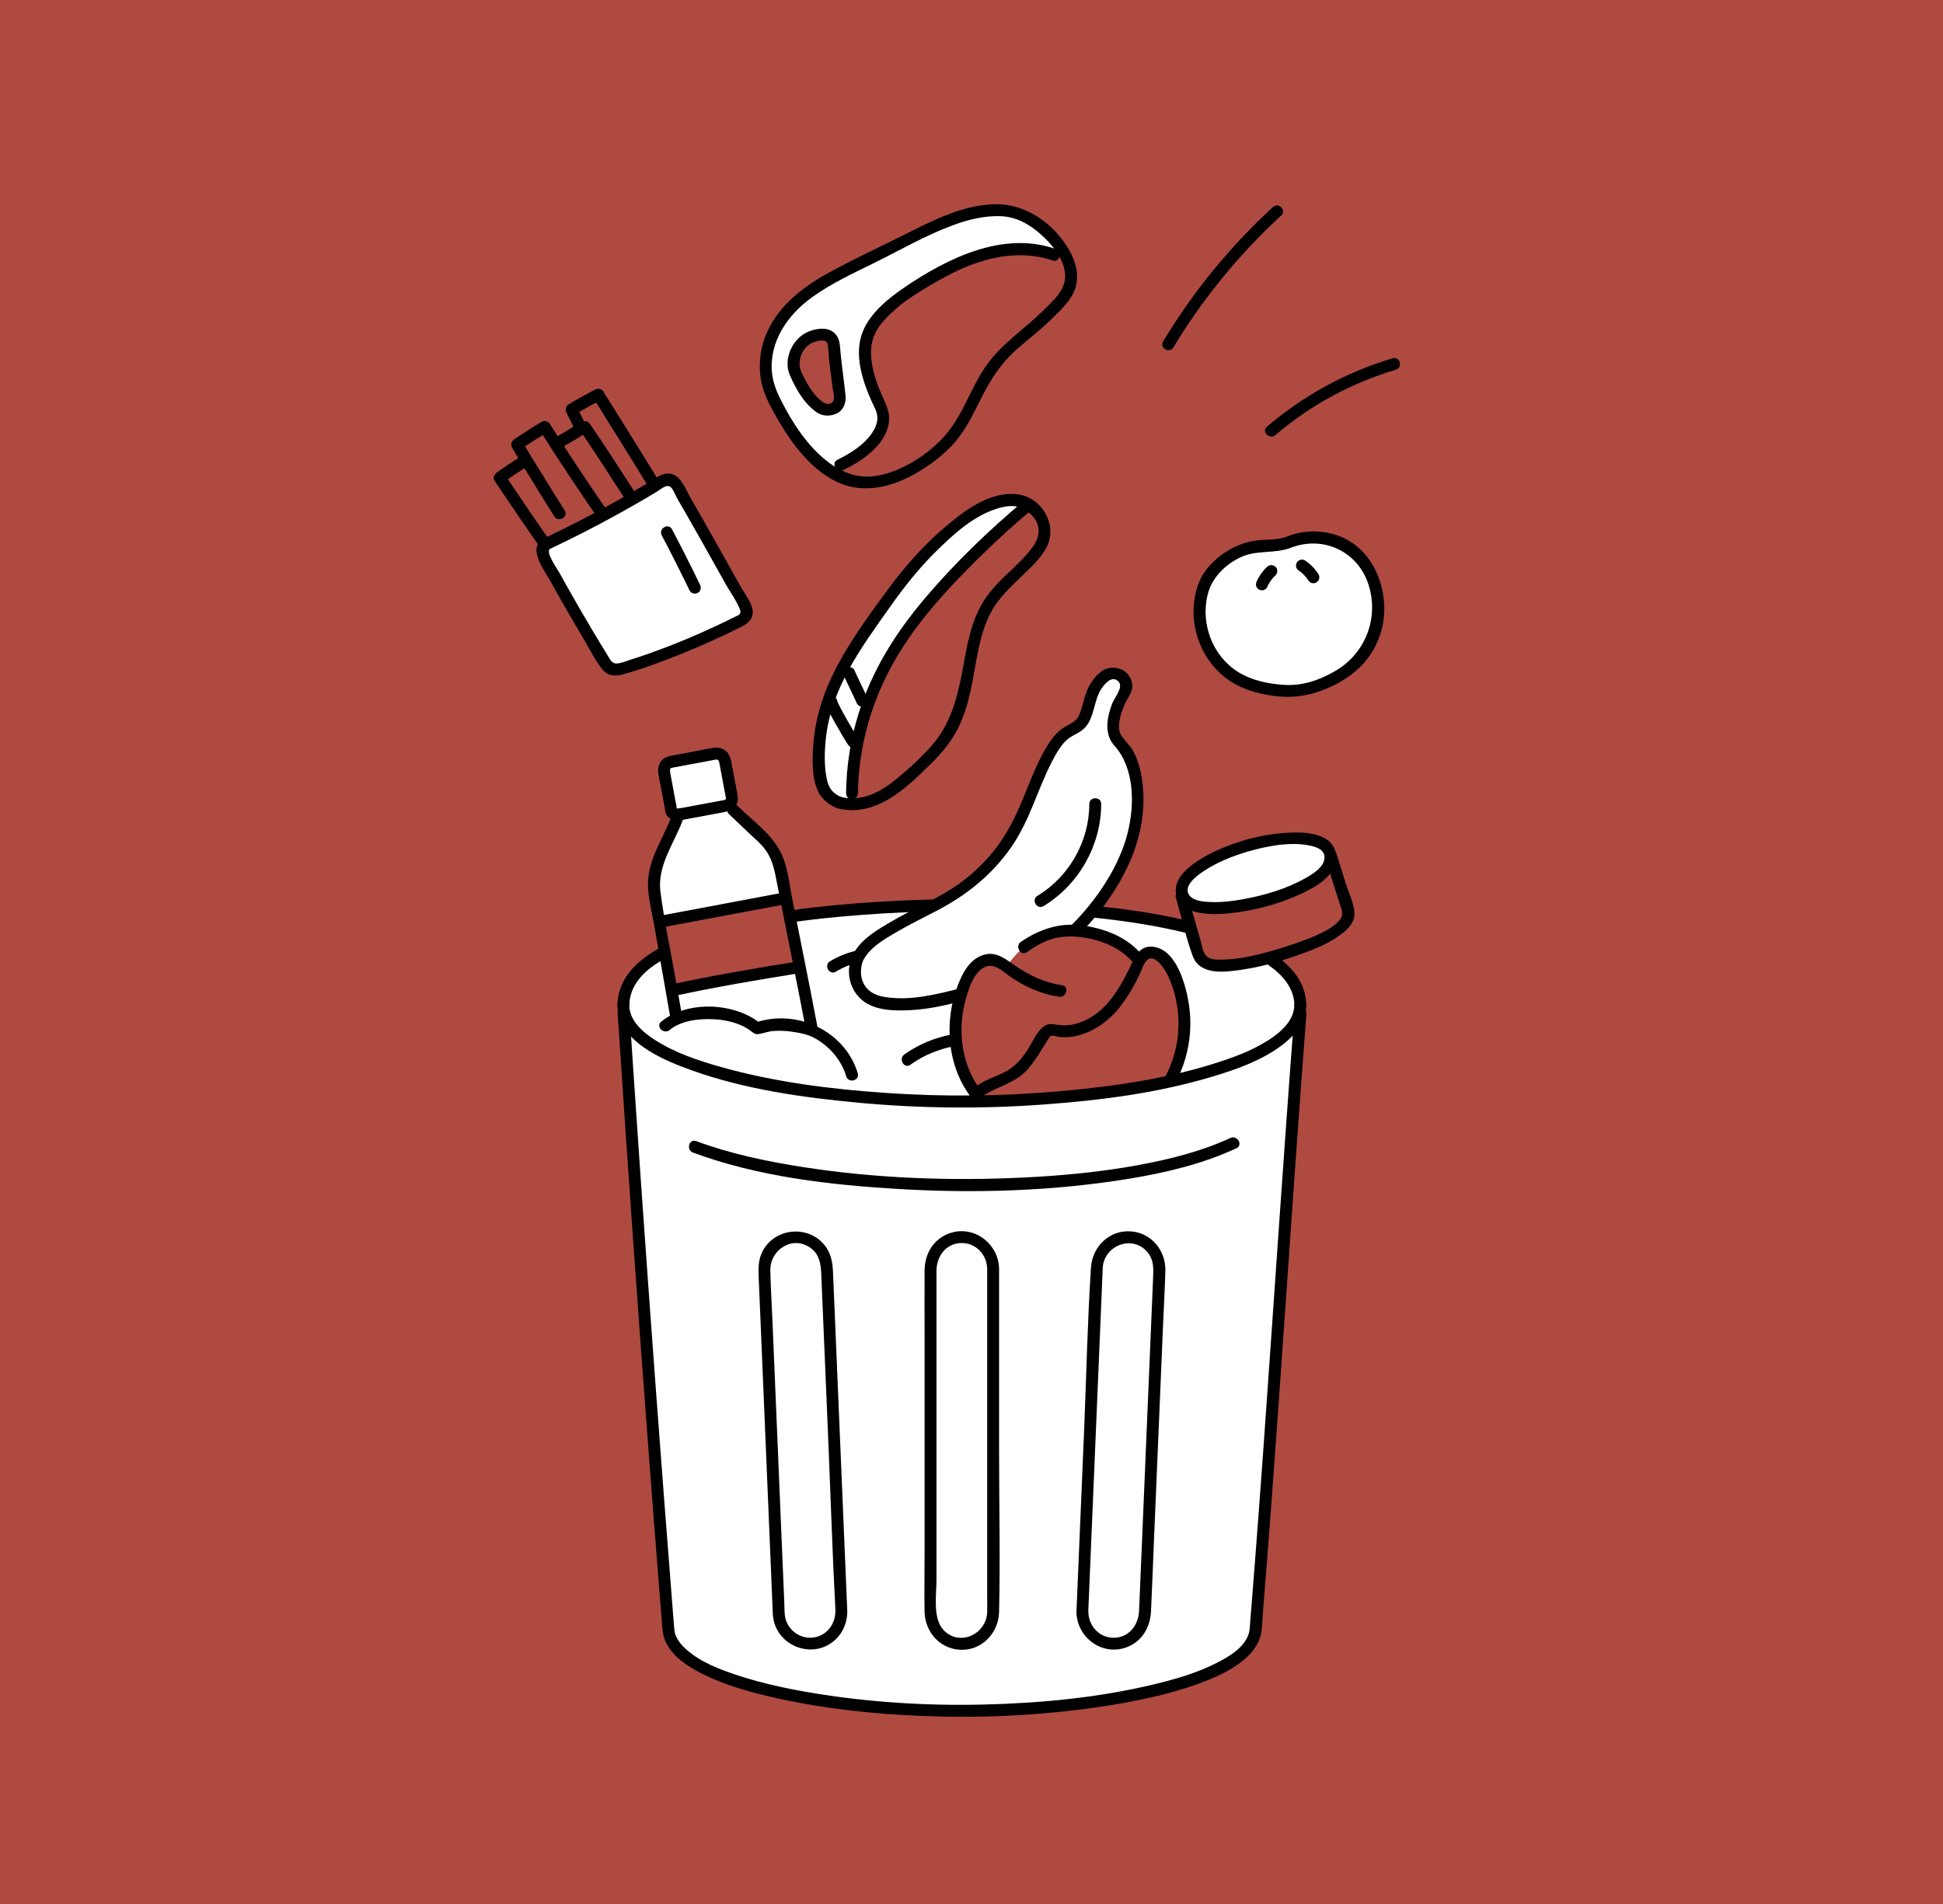 <?xml version="1.0" encoding="UTF-8"?><svg id="_レイヤー_2" xmlns="http://www.w3.org/2000/svg" viewBox="0 0 326.51 320"><defs><style>.cls-1{fill:#af4a41;}.cls-1,.cls-2,.cls-3{stroke-width:0px;}.cls-3{fill:#fff;}</style></defs><g id="_文字"><rect class="cls-1" width="326.51" height="320"/><g id="group"><path class="cls-1" d="m175.47,88.23c-.24-1.03-.87-1.99-1.89-2.81,0,0-.37-.3-.74-.6-7.66,6.39-16.76,15.49-21.7,22.98-5.27,7.99-8.31,17.49-7.94,27.34.06,0,.12,0,.19,0,3.57,0,6.61-2.3,9.28-4.69,2.64-2.36,5.32-4.78,7.05-7.86,3.92-6.98,2.43-16.38,7.48-22.59,1.9-2.34,5.41-5.2,7.2-7.63,1.01-1.37,1.37-2.82,1.06-4.15Z"/><path class="cls-3" d="m104.79,168.18c1.24-11.96,32-16.05,56.84-16.05s56.88,4.27,56.88,16.8c0,10.83-32.31,16.22-56.88,16.2-24.57.02-56.88-5.37-56.88-16.2,0-.25.01-.5.04-.75Z"/><path class="cls-2" d="m219.51,168.93c-.08-6.46-6.96-9.9-12.18-11.84-8.89-3.31-18.63-4.5-28.04-5.27-10.45-.85-20.98-.92-31.45-.28-9.75.6-19.71,1.68-29.07,4.58-5.93,1.84-14.92,5.32-15.01,12.8-.02,1.29,1.98,1.29,2,0,.07-5.95,7.58-8.89,12.24-10.45,8.7-2.93,18.02-4.06,27.13-4.74,9.81-.74,19.69-.8,29.52-.23,9.33.54,18.8,1.55,27.82,4.11,3.75,1.07,7.57,2.41,10.79,4.65,2.25,1.57,4.21,3.79,4.25,6.66.02,1.29,2.02,1.29,2,0h0Z"/><path class="cls-2" d="m152.98,178.94c6.02-4.29,14.32-4.63,20.64-.78,1.1.67,2.11-1.06,1.01-1.73-6.89-4.19-16.08-3.9-22.66.78-1.04.74-.04,2.48,1.01,1.73h0Z"/><path class="cls-2" d="m140.49,163.28c5.34-3.24,11.98-2.09,16.52,2,.95.86,2.37-.55,1.41-1.41-5.19-4.69-12.82-6.04-18.95-2.31-1.1.67-.09,2.4,1.01,1.73h0Z"/><path class="cls-3" d="m144.05,161.17c.39-.89.93-1.78,2.36-2.91,1.99-1.56,4.78-3.15,6.82-4.2,3.9-2.01,7.56-3.7,10.68-6.45,2.16-1.9,4.07-4.09,5.64-6.49,3.2-4.89,4.43-10.86,7.57-15.78.7-1.09,1.77-2.24,3.04-2.78,1.1-.46,1.98-1.36,2.26-2.52.33-1.36.75-2.64,1.17-3.67.36-.9,1.1-1.96,1.99-2.73.99-.85,2.51-.65,3.28.4,0,.01.02.02.03.04.49.67.53,1.59.06,2.28-1.12,1.61-1.73,3.66-1.89,5.66-.08.93.22,1.88.9,2.53,3.14,3.03,3.57,8.37,2.85,13.85-.66,5.1-4.5,11.07-5.88,12.91-7.81,10.43-17.94,15.23-30.27,17.23-2.26.37-4.99.23-6.99-.2-2.01-.44-3.53-2.11-3.85-3.76-.24-1.23-.18-2.48.23-3.41Z"/><path class="cls-2" d="m144.92,161.68c1.09-2.39,3.58-3.77,5.75-5.05s4.66-2.48,7-3.71c4.91-2.6,9.08-5.97,12.27-10.56s4.44-9.86,6.98-14.65c.64-1.21,1.33-2.45,2.36-3.37.93-.83,2.16-1.12,3.03-2.04,1.67-1.79,1.45-4.65,2.84-6.65.59-.85,1.77-2.19,2.81-1.11.89.93-.68,2.7-1.05,3.66-.88,2.3-1.44,5.1.34,7.09,3.39,3.77,3.43,9.79,2.29,14.5-.99,4.07-3.18,8.05-5.71,11.37-2.99,3.92-6.65,7.33-10.84,9.93-4.45,2.76-9.39,4.57-14.49,5.72-2.94.66-5.88,1.18-8.91.86-1.51-.16-2.99-.46-4.01-1.69s-1.13-3.03-.57-4.51c.46-1.21-1.48-1.73-1.93-.53-.96,2.53-.25,5.5,1.87,7.2s5.28,1.75,7.84,1.63c5.24-.25,10.73-1.93,15.52-3.99,9.12-3.91,16.78-11.04,21.11-19.99,2.41-4.98,3.43-10.73,2.23-16.2-.27-1.25-.72-2.49-1.36-3.6s-2.16-2.2-2.24-3.52c-.09-1.47.47-3.16,1.12-4.46.6-1.19,1.41-2.08,1-3.51-.62-2.17-3.32-2.97-5.09-1.66-.93.69-1.72,1.74-2.22,2.78-.71,1.46-.88,3.09-1.51,4.56-.56,1.3-1.96,1.58-2.99,2.37s-1.86,1.91-2.55,3.07c-1.57,2.66-2.66,5.56-3.82,8.41-1.35,3.3-2.91,6.45-5.19,9.22s-4.87,4.96-7.89,6.74-5.98,3.06-8.89,4.75c-2.56,1.49-5.55,3.17-6.83,5.98-.53,1.16,1.19,2.18,1.73,1.01Z"/><path class="cls-2" d="m183.05,135.12c0,6.23-3.37,12.21-8.71,15.43-1.1.66-.1,2.39,1.01,1.73,5.93-3.58,9.69-10.23,9.7-17.16,0-1.29-2-1.29-2,0h0Z"/><path class="cls-3" d="m209.36,142.18c-5.41,1.58-11.63,4.93-10.69,8.13,1.07,3.63,9.75,2.23,14.29.9,4.89-1.44,11.59-4.16,10.49-7.93-1-3.42-9.3-2.51-14.09-1.1Z"/><path class="cls-1" d="m223.67,143.87c.67,2.28,1.92,6.1,2.85,9.08.29.94-.14,1.85-.86,2.52-2.42,2.22-5.55,3.33-8.62,4.34-4.07,1.34-8.64,2.65-12.95,2.43-1.28-.06-2.41-.82-2.76-2.05-.89-3.1-2.05-7.19-2.75-9.6l.1-.27c1.07,3.63,9.75,2.23,14.29.9,4.89-1.44,11.59-4.16,10.49-7.93l.22.58Z"/><path class="cls-2" d="m222.7,144.14c.48,1.63,1,3.24,1.51,4.86.29.91.58,1.82.87,2.73.31.96.81,1.86.12,2.77-1.11,1.47-3.34,2.43-4.99,3.11-1.75.72-3.56,1.3-5.36,1.85-1.98.61-4,1.15-6.05,1.49-1.11.18-2.24.29-3.37.31-.92.02-2.04.1-2.74-.64-.59-.63-.72-1.79-.95-2.58-.27-.93-.53-1.86-.79-2.78-.47-1.65-.94-3.29-1.42-4.94-.36-1.23-2.29-.71-1.93.53.94,3.23,1.66,6.6,2.81,9.76,1.22,3.37,5.41,2.77,8.23,2.36,3.86-.55,7.7-1.76,11.34-3.14,1.59-.61,3.16-1.3,4.58-2.25,1.22-.82,2.61-1.83,2.97-3.34.39-1.66-.76-3.84-1.26-5.39-.56-1.75-1.12-3.49-1.64-5.25-.36-1.23-2.29-.71-1.93.53h0Z"/><path class="cls-2" d="m209.1,141.22c-2.72.81-5.45,1.89-7.82,3.46-1.61,1.07-3.57,2.64-3.69,4.74-.27,4.35,5.71,4.38,8.62,4.1,4.6-.43,9.32-1.7,13.44-3.81,1.79-.91,3.82-2.18,4.61-4.12.65-1.59.23-3.38-1.17-4.41-1.75-1.28-4.28-1.33-6.35-1.25-2.58.11-5.16.56-7.64,1.27-1.23.35-.71,2.29.53,1.93,3.29-.95,7.2-1.74,10.61-1,1.1.24,2.41.72,2.33,2.07-.09,1.57-1.99,2.69-3.18,3.37-3.22,1.83-6.98,2.92-10.61,3.57-1.79.32-3.62.53-5.44.45-1.12-.05-2.92-.17-3.57-1.27-.91-1.55,1.48-3.24,2.53-3.94,2.24-1.48,4.77-2.49,7.34-3.26,1.23-.37.71-2.3-.53-1.93Z"/><path class="cls-3" d="m114.47,136.81c-1.92.36-1.72-.82-1.75-.99-.44-2.28-.97-5.22-1.09-5.84-.09-.46-.18-1.7,1.19-1.96.74-.14,6.48-1.21,7.22-1.35,1.37-.26,1.73.94,1.8,1.3.39,2.07.93,4.92,1.11,5.94.05.26.25,1.27-1.27,1.56-.74.14-6.48,1.21-7.22,1.35"/><path class="cls-3" d="m123.07,185.17l-.54.1c-1.88.35-4.68.37-5.57-.67-.72-.85-1.24-2.4-1.64-4.55-1.92-10.26-3.44-19.47-5.24-29.64-.41-2.34-.05-4.75,1.04-6.86.2-.38.41-.81.65-1.37.4-.9,1.62-3.36,2.26-5.29l7.66-1.43.72-.13c2.47,2.45,3.55,3.38,4.25,4.08.51.51.91.88,1.28,1.19,1.66,1.44,2.79,3.38,3.21,5.53,2.02,10.29,3.94,19.5,5.87,29.87.46,2.48.85,4.19-.3,5.45-1.02,1.11-3.06,1.74-4.54,2.02-1.68.31-7.02,1.31-9.12,1.7Z"/><path class="cls-1" d="m132.3,151.95c-.07-.33-.13-.67-.2-1.01l-.43.06c-4.33.81-17.08,3.21-20.2,3.79,0,0-.23.05-.6.13.68,3.9,1.34,7.71,2,11.53.15-.04.24-.06.24-.06,6.69-1.46,14.25-2.74,21.02-3.82,0,0,.11-.02.28-.05-.7-3.51-1.4-7-2.11-10.58Z"/><path class="cls-2" d="m122.51,136.82c1.02.99,2.06,1.96,3.08,2.94,1.11,1.07,2.39,2.05,3.24,3.35,1.14,1.72,1.42,3.69,1.81,5.67.43,2.18.87,4.36,1.3,6.55.84,4.21,1.69,8.42,2.51,12.64.43,2.2.85,4.4,1.27,6.6.3,1.6,1.15,3.89.63,5.51-.78,2.43-5.46,2.61-7.6,3.01-2.45.46-4.95,1.11-7.43,1.34-1.28.12-3.23.32-3.96-.97-.94-1.66-1.12-3.77-1.46-5.61-.81-4.38-1.58-8.76-2.34-13.14-.86-4.94-1.94-9.89-2.58-14.86-.56-4.33,2.28-8.11,3.75-12,.46-1.2-1.47-1.72-1.93-.53-1.42,3.72-3.97,7.23-3.91,11.34.03,2.35.68,4.74,1.08,7.04s.84,4.82,1.26,7.23c.84,4.83,1.68,9.67,2.57,14.49.57,3.09.73,8.23,4.61,8.93,2.83.51,5.83-.38,8.6-.9s6.16-.77,8.79-2.12c1.43-.74,2.47-1.89,2.63-3.53.19-1.96-.46-4.07-.82-5.99-.91-4.81-1.86-9.61-2.82-14.41-.54-2.69-1.08-5.38-1.61-8.08-.49-2.48-.73-5.19-1.73-7.53-1.46-3.43-4.92-5.82-7.53-8.37-.92-.9-2.34.51-1.41,1.41h0Z"/><path class="cls-2" d="m114.21,135.84c-.18.03-.35.03-.53.03,0,0-.05,0-.04,0-.03.03.06.06.02.02-.08-.08.05.07.05.07-.1-.12.01.03.03.07-.02-.07,0-.18-.02-.03s0-.09,0-.17c-.05-.5-.18-1.01-.27-1.51-.28-1.5-.54-3-.83-4.49,0-.04-.04-.27-.02-.1.02.15,0-.13,0-.18,0-.06,0-.12,0-.18,0,.05-.04.18,0-.02.02-.09-.02-.11.1-.23-.09.09.05-.03.08-.04.11-.05.23-.06.35-.09.14-.03.28-.05.43-.08l3.32-.62c1.04-.19,2.07-.39,3.11-.58.11-.02.22-.05.34-.06.12,0,.16,0,.27.03-.02,0,.09.08.08.06-.03-.03.1.16.13.21-.09-.18.02.07.04.13.08.33.13.66.19.99.3,1.61.61,3.23.91,4.84.02.09.03.19.05.28.04.18-.06-.23,0-.05.01.04,0,.37.02.08,0,.19-.1.11.03.02-.09.06-.07.1-.25.18-.11.05-.27.07-.38.09-.13.03-.26.05-.39.07-2.27.42-4.54.85-6.82,1.27-.53.1-.83.74-.7,1.23.15.56.7.8,1.23.7,2.3-.43,4.61-.86,6.91-1.29.67-.13,1.34-.32,1.82-.84s.59-1.22.48-1.91c-.27-1.68-.63-3.36-.94-5.04-.13-.7-.2-1.4-.61-2.01-.52-.78-1.39-1.15-2.32-1.03-1.1.13-2.2.4-3.28.6-1.28.24-2.55.48-3.83.71-.62.12-1.23.28-1.69.74-.53.54-.74,1.32-.67,2.06s.24,1.43.37,2.13c.21,1.16.43,2.32.65,3.47.02.12.04.24.07.35l.03.17c0-.08,0-.1,0-.05,0,.07,0,.14.01.21.03.33.1.64.27.92.59.95,1.75.95,2.73.78.53-.09.83-.75.7-1.23-.16-.57-.7-.79-1.23-.7h0Z"/><path class="cls-3" d="m111.27,172.81c-.63.49-1.73,1.34-2.75,2.13,6.69,4.94,21.36,8.09,36.35,9.44-.88-1.93-1.71-3.76-1.71-3.76-1.25-4.44-5.37-7.18-7.37-7.71-2.71-.71-5.96-1.07-8.59-.1-3.87-3.43-12.12-3.22-15.39-.42l-.54.42Z"/><path class="cls-2" d="m111.74,155.77c6.73-1.26,13.46-2.54,20.2-3.79,1.26-.24.73-2.16-.53-1.93-6.73,1.26-13.46,2.54-20.2,3.79-1.26.24-.73,2.16.53,1.93h0Z"/><path class="cls-2" d="m113.39,167.36c6.96-1.51,13.99-2.69,21.02-3.82,1.27-.2.73-2.13-.53-1.93-7.03,1.13-14.06,2.31-21.02,3.82-1.26.27-.73,2.2.53,1.93h0Z"/><path class="cls-3" d="m216.63,91.11c-1.22.49-2.52.74-3.83.65-3.57-.24-8.06,2.09-10.26,6.14-2.54,6.39.14,13.27,5.59,16.27,2.48,1.37,5.52,1.83,7.87,1.97,1.84.11,3.67-.19,5.39-.84,2.47-.94,5.38-2.48,7.15-4.59,2.47-2.95,3.52-6.75,2.9-10.55-.61-3.8-2.69-7.47-6.52-9-3.1-1.24-5.77-1.08-8.3-.05Z"/><path class="cls-2" d="m216.37,90.15c-1.67.63-3.18.48-4.9.64-1.36.13-2.66.52-3.9,1.1-2.48,1.16-5.02,3.33-6.06,5.92-2.23,5.56-.38,12.32,4.31,16,2.48,1.95,5.5,2.82,8.59,3.18,3.55.42,6.76-.3,9.93-1.92,2.97-1.51,5.48-3.71,6.92-6.77s1.68-6.15.99-9.28-2.44-6.13-5.19-7.9c-3.18-2.05-7.21-2.34-10.69-.99-1.19.46-.67,2.39.53,1.93,5.45-2.11,11.23.58,13.05,6.13s-.42,11.58-5.56,14.57c-2.63,1.53-5.48,2.53-8.55,2.34-2.69-.16-5.49-.73-7.8-2.18-4.3-2.7-6.3-8.08-5.11-12.96.7-2.85,2.89-5.04,5.5-6.29,2.74-1.31,5.68-.55,8.48-1.61,1.19-.45.68-2.39-.53-1.93Z"/><path class="cls-2" d="m212.94,95.25c-.74.68-1.35,1.53-1.75,2.45-.07.11-.11.24-.12.37-.03.13-.02.27.02.4.06.23.24.48.46.6.23.12.51.18.77.1.23-.07.5-.23.6-.46.22-.51.51-.99.85-1.43l-.16.2c.23-.29.47-.56.74-.81.38-.36.39-1.06,0-1.41-.41-.38-1-.38-1.41,0h0Z"/><path class="cls-2" d="m218.28,95.91c.12.08.23.16.35.25l-.2-.16c.45.35.86.76,1.21,1.21l-.16-.2c.13.17.25.34.36.51.14.22.35.39.6.46s.56.04.77-.1.4-.34.46-.6.04-.54-.1-.77c-.59-.93-1.36-1.72-2.28-2.33-.21-.14-.54-.17-.77-.1s-.48.24-.6.46c-.12.23-.18.51-.1.77s.23.45.46.6h0Z"/><path class="cls-1" d="m174.64,175.16c-1.59,2.53-2.79,4.89-6.2,6.27-1.76.72-3.79,1.69-4.42,2.42-5.51-7.12-3.53-17.33-.2-21.38.54-.66,1.38-.99,2.21-1.16.95-.19,1.9.35,3.1,1.16,1.33-2.02,2.94-3.33,2.94-3.33,2.33-1.63,3.84-2.38,6.63-2.72,3.04-.37,10,.97,12.75,5.14-.04.08-.08.17-.12.26-1.3,2.77-2.69,5.57-4.78,7.79-.13.14-.26.27-.39.4-2.31,2.28-5.63,3.78-8.81,3.14-.32-.06-.66-.15-.97-.06-.37.1-.63.42-.84.73-.31.45-.6.89-.88,1.33Z"/><path class="cls-1" d="m186.54,169.61c-.13.14-.26.27-.39.4-2.31,2.28-5.63,3.78-8.81,3.14-.32-.06-.66-.15-.97-.06-.37.1-.63.42-.84.73-2.12,3.01-3.07,5.98-7.07,7.6-2.17.88-4.73,2.15-4.62,2.89.5,3.27,2.86,5.36,4.9,6.44,2.05,1.08,5.34,1.64,7.65,1.57,2.82-.08,5.64-.55,8.34-1.39l3.1-.96c4.49-2.19,8.13-6.11,9.93-10.78,2.04-5.3,1.67-11.48-.99-16.5-.91-1.71-3.02-3.46-4.52-2.25-.43.35-.68.86-.91,1.36-1.3,2.77-2.69,5.57-4.78,7.79Z"/><path class="cls-2" d="m185.84,168.91c-1.37,1.43-3.03,2.59-4.95,3.12-.9.25-1.85.35-2.78.25s-1.74-.41-2.58.13c-1.25.8-2.01,2.7-2.79,3.92-.94,1.46-2.02,2.78-3.56,3.65s-3.42,1.39-4.96,2.44c-1.33.91-1.58,1.76-1.1,3.31.94,3.08,3.5,5.39,6.46,6.51,3.75,1.42,7.86,1.29,11.74.58,3.62-.66,7.3-1.73,10.27-3.96,6.25-4.69,9.38-12.39,8.19-20.11-.49-3.21-2.13-9.45-6.26-9.66-2.11-.11-2.86,1.84-3.63,3.44-1.11,2.29-2.33,4.52-4.06,6.4-.87.95.54,2.37,1.41,1.41,1.19-1.3,2.2-2.74,3.06-4.27.43-.76.83-1.55,1.22-2.34.34-.7.62-1.76,1.18-2.32,1.3-1.31,3.01,1.43,3.47,2.38.78,1.6,1.31,3.33,1.61,5.08,1.18,6.92-1.63,14.02-7.21,18.26-2.47,1.88-5.4,2.79-8.4,3.48-3.61.83-7.4,1.09-10.99.05-2.79-.8-5.38-2.75-6.19-5.65-.2-.72-.04-.71.64-1.12s1.45-.78,2.21-1.12c1.43-.64,2.79-1.21,3.99-2.24,1.14-.97,2-2.22,2.8-3.47.42-.66.82-1.34,1.25-1.99.18-.27.46-.89.79-1,.28-.09.92.15,1.23.19,3.54.4,6.95-1.44,9.34-3.93.89-.93-.52-2.35-1.41-1.41Z"/><path class="cls-2" d="m164.88,183.35c-3.37-4.45-4.07-10.35-2.53-15.65.54-1.86,1.5-4.84,3.63-5.34,1.4-.33,2.88,1.17,3.94,1.88,2.45,1.65,5.09,2.83,8.03,3.27,1.26.19,1.8-1.74.53-1.93-2.96-.44-5.48-1.65-7.93-3.33-1.41-.96-2.97-2.25-4.79-1.89-2.74.53-4.03,3.15-4.92,5.53-.99,2.67-1.4,5.61-1.24,8.44.21,3.62,1.35,7.13,3.55,10.03.77,1.01,2.5.02,1.73-1.01h0Z"/><path class="cls-2" d="m172.57,160.01c1.46-1.02,2.95-1.92,4.7-2.33,1.36-.32,2.71-.38,4.1-.22,3.12.35,6.46,1.53,8.63,3.87.88.95,2.29-.47,1.41-1.41-2.5-2.69-6.26-4-9.83-4.43s-7,.7-10.03,2.8c-1.05.73-.05,2.46,1.01,1.73h0Z"/><path class="cls-2" d="m112.52,173.1c1.98-1.62,4.96-1.93,7.42-1.81,1.42.07,2.84.33,4.17.84.62.24,1.23.55,1.79.93s.87.83,1.58.72c.85-.13,1.64-.46,2.53-.52,1.03-.07,2.08-.02,3.1.13,1.28.18,2.59.42,3.73,1.04,2.53,1.37,4.54,3.7,5.37,6.46.37,1.23,2.3.71,1.93-.53-2.14-7.1-10.23-10.88-17.19-8.51l.97.26c-4.28-3.64-12.38-4.05-16.8-.42-1,.82.43,2.22,1.41,1.41h0Z"/><path class="cls-2" d="m197.18,58.38c4.96-8.22,11.07-15.68,18.14-22.18.95-.87-.47-2.28-1.41-1.41-7.19,6.61-13.41,14.22-18.45,22.58-.67,1.1,1.06,2.11,1.73,1.01h0Z"/><path class="cls-2" d="m214.32,73.12c5.89-5.04,12.81-8.78,20.24-10.98,1.23-.37.71-2.3-.53-1.93-7.77,2.31-14.96,6.23-21.12,11.49-.98.84.44,2.25,1.41,1.41h0Z"/><path class="cls-3" d="m175.85,53.05c-1.65,1.65-4.65,3.94-6.35,5.54-6.1,5.75-6,12.34-11.97,17.22-4.64,3.8-10.75,6.92-16.2,4.42s-10.16-9.85-12.24-15.48c-.95-3.57-.27-7.09,1.63-10.25,1.83-3.05,4.77-5.27,7.82-7.09,3.05-1.82,10.24-5.19,15.89-8.08,2.26-1.16,5.05-2.41,7.12-2.99,2.56-.72,4.38-1.13,7.03-.98,2.19.13,3.9.98,5.26,1.93,3.43,2.4,6.54,6.29,6.13,9.9-.25,2.21-2.05,3.81-4.11,5.87Z"/><path class="cls-1" d="m142.48,77.47c4.46-2.51,6.98-5.98,5.56-8.99-1.34-2.86-2.23-4.93-2.6-7.93-.56-4.49,1.51-6.61,4.18-9.15,1.7-1.62,5.58-4.1,9.45-6.12,5.04-2.63,11.97-4.69,18.05-2.46l2.02.35c.65,1.32.97,2.69.82,4.03-.25,2.21-2.05,3.81-4.11,5.87-1.65,1.65-4.65,3.94-6.35,5.54-6.1,5.75-6,12.34-11.97,17.22-4.64,3.8-10.75,6.92-16.2,4.42-.68-.31-1.35-.7-2.01-1.16l1.92-.95c.43-.21.85-.43,1.25-.65Z"/><path class="cls-2" d="m175.14,52.34c-3.16,3.11-6.89,5.48-9.45,9.17s-3.77,7.93-6.57,11.31-7.66,6.6-12.2,7.2-8.36-2.32-11.19-5.71c-1.42-1.71-2.64-3.6-3.7-5.55s-2.11-3.95-2.31-6.15c-.47-5.24,2.66-9.72,6.75-12.66,3.29-2.37,7.03-4.08,10.65-5.87,4.32-2.14,8.6-4.62,13.13-6.27,2.51-.92,5.19-1.58,7.88-1.48s4.92,1.38,6.88,3.15c1.79,1.62,3.59,3.79,3.94,6.26.41,2.87-1.97,4.78-3.8,6.61-.91.91.5,2.32,1.41,1.41,1.7-1.7,3.81-3.49,4.31-5.97.44-2.16-.32-4.38-1.46-6.2-2.68-4.29-7.23-7.42-12.38-7.27s-10.12,2.64-14.73,4.96-9.05,4.33-13.42,6.77-8.43,5.71-10.28,10.51c-.93,2.42-1.17,5.05-.67,7.59.45,2.3,1.76,4.6,2.93,6.61,2.31,3.96,5.46,8.12,9.68,10.18,4.71,2.3,9.91.78,14.14-1.85,2.45-1.52,4.75-3.34,6.49-5.65,1.64-2.18,2.76-4.66,4-7.07,1.39-2.71,3.02-5.21,5.27-7.28,1.99-1.83,4.19-3.43,6.12-5.33.92-.9-.5-2.32-1.41-1.41Z"/><path class="cls-2" d="m177.38,41.84c-8.82-3.08-18.2,1.56-25.39,6.46-2.72,1.85-5.7,4.25-6.98,7.37-1.55,3.77-.14,8.15,1.42,11.68.42.94,1.03,1.88,1.01,2.94-.02.87-.38,1.68-.85,2.4-1.38,2.09-3.66,3.48-5.86,4.58-1.15.57-.14,2.3,1.01,1.73,3.05-1.52,6.73-3.94,7.55-7.51.37-1.61-.11-2.89-.77-4.34-.94-2.06-1.74-4.16-2.05-6.42-.26-1.89-.07-3.73.95-5.37.85-1.37,2.1-2.56,3.31-3.61,1.57-1.37,3.4-2.49,5.19-3.56,1.94-1.16,3.94-2.28,6.02-3.17,4.69-2,10-2.96,14.92-1.24,1.22.43,1.74-1.51.53-1.93h0Z"/><path class="cls-1" d="m133.65,62.64c-.56-1.28-.24-3.17.59-4.34,1.05-1.47,2.18-1.93,3.79-2.07,1.19-.1,2.04.54,2.1,1.74.14,2.49.58,5.73.96,8.47.08.59-.04,1.5-.66,1.97-.47.36-1.37.48-1.95.37-.52-.1-1.47-.95-1.83-1.34-1.39-1.53-2.16-2.88-3-4.81Z"/><path class="cls-2" d="m134.61,62.38c-.65-1.62.06-3.68,1.55-4.59.61-.38,1.47-.62,2.2-.55.77.06.76.67.81,1.32.16,2.24.46,4.47.76,6.69.08.6.5,1.88-.08,2.37s-1.28.2-1.74-.16c-1.69-1.33-2.75-3.38-3.6-5.31-.22-.49-.94-.61-1.37-.36-.51.3-.58.87-.36,1.37,1,2.28,2.34,4.63,4.41,6.1,1.02.73,2.35.75,3.47.2s1.55-1.84,1.43-2.99c-.3-2.83-.73-5.63-.96-8.47-.1-1.2-.72-2.24-1.91-2.61-1.05-.33-2.36-.07-3.36.34-2.63,1.08-4.26,4.5-3.18,7.2.2.5.67.85,1.23.7.48-.13.9-.73.7-1.23Z"/><path class="cls-1" d="m87.77,76.15c-.45-.74-.76-1.27-.85-1.45,1.6-1.08,3.03-2.03,4.62-2.95.28.45.98,1.53,1.89,2.91.04-.03.07-.06.07-.06.63-.39,3.06-1.84,4.19-2.5v-.02c-.63-1.26-1.3-2.56-1.64-3.27,1-.61,3.46-1.95,4.49-2.5,2.2,3.53,7.74,12.43,9.51,15.31,0,0,.02,0,.03.01-2.9,1.75-5.85,3.43-8.84,5.04-3.04,1.63-6.12,3.19-9.23,4.66-.01,0-.14.07-.37.18-2.38-3.43-6.1-8.89-7.67-11.23,1.16-.86,2.82-1.97,4.3-2.85,0,0,.08-.04.22-.1-.26-.43-.51-.83-.72-1.18Z"/><path class="cls-2" d="m93.46,92.38c-2.93-4.16-5.79-8.37-8.62-12.59l-.36,1.37c1.38-1.02,2.83-1.97,4.3-2.85,1.1-.66.1-2.39-1.01-1.73-1.47.89-2.92,1.83-4.3,2.85-.41.31-.69.88-.36,1.37,2.84,4.22,5.69,8.44,8.62,12.59.74,1.04,2.47.05,1.73-1.01h0Z"/><path class="cls-2" d="m102.43,86.41c-3.42-4.99-6.81-10.03-10.03-15.16-.29-.46-.89-.64-1.37-.36-1.58.92-3.11,1.92-4.62,2.95-.46.31-.63.87-.36,1.37.94,1.72,2.02,3.38,3.05,5.05,1.34,2.19,2.68,4.37,4.06,6.53.69,1.08,2.42.08,1.73-1.01-1.38-2.16-2.72-4.35-4.06-6.53-1.03-1.67-2.11-3.33-3.05-5.05l-.36,1.37c1.51-1.03,3.04-2.03,4.62-2.95l-1.37-.36c3.22,5.13,6.61,10.17,10.03,15.16.72,1.06,2.46.06,1.73-1.01h0Z"/><path class="cls-2" d="m107.1,83.37c-2.64-4.04-5.2-8.14-7.96-12.11-.33-.48-.84-.6-1.37-.36-.73.33-1.42.83-2.1,1.24-.89.53-1.79,1.06-2.67,1.6-1.09.67-.09,2.41,1.01,1.73.88-.55,1.78-1.07,2.67-1.6.69-.41,1.37-.91,2.1-1.24l-1.37-.36c2.75,3.96,5.31,8.07,7.96,12.11.7,1.07,2.43.07,1.73-1.01h0Z"/><path class="cls-2" d="m98.54,71.59c-.54-1.09-1.1-2.17-1.63-3.27l-.36,1.37c1.47-.89,2.98-1.69,4.49-2.5l-1.37-.36c3.18,5.09,6.37,10.19,9.51,15.31.67,1.1,2.4.09,1.73-1.01-3.14-5.12-6.32-10.22-9.51-15.31-.29-.47-.88-.62-1.37-.36-1.51.81-3.03,1.61-4.49,2.5-.49.3-.6.87-.36,1.37.53,1.1,1.09,2.18,1.63,3.27.57,1.16,2.29.14,1.73-1.01h0Z"/><path class="cls-3" d="m92.01,91.35c3.12-1.48,6.19-3.03,9.23-4.66,3.46-1.86,6.87-3.82,10.22-5.87.7-.43,1.62-.21,2.04.5,4.11,6.92,7.89,13.89,11.82,20.83.42.73.14,1.66-.61,2.04-6.2,3.17-13.96,6.41-20.51,8.28-.55.16-1.17.2-1.66-.08-.35-.2-.57-.55-.78-.89-3.66-5.92-7.15-11.96-10.44-18.1-.4-.75-.09-1.67.68-2.04,0,0,0,0,.01,0Z"/><path class="cls-2" d="m92.51,92.21c5.53-2.63,10.94-5.49,16.22-8.59.61-.36,1.22-.72,1.82-1.09.53-.32,1.42-1.18,2.09-.72.5.35.95,1.62,1.25,2.12.41.71.82,1.41,1.23,2.12,1.54,2.68,3.06,5.38,4.57,8.08.75,1.35,1.51,2.7,2.26,4.04s1.83,2.8,2.39,4.25c.31.8-.22.94-.87,1.26s-1.26.63-1.9.93c-1.32.63-2.65,1.24-3.98,1.83-2.64,1.17-5.33,2.24-8.05,3.22-1.21.43-2.43.85-3.65,1.23-.63.2-1.3.48-1.96.59-1.07.18-1.32-.52-1.83-1.34-1.87-3.04-3.69-6.1-5.46-9.2-.89-1.55-1.76-3.1-2.62-4.66-.38-.69-2.51-3.63-1.53-4.09,1.16-.55.15-2.28-1.01-1.73-3.1,1.47.05,5.45,1.04,7.25,1.88,3.4,3.82,6.77,5.82,10.11.92,1.54,1.76,3.31,2.9,4.69.97,1.18,2.22,1.17,3.59.78,3.33-.93,6.59-2.16,9.8-3.46s6.37-2.71,9.46-4.25c1.14-.57,2.33-1.15,2.4-2.6s-1.3-3.1-2-4.35c-1.91-3.4-3.8-6.82-5.73-10.21-.88-1.56-1.78-3.12-2.68-4.67-.76-1.3-1.53-3.55-3.1-4.06s-3.19.93-4.48,1.69c-1.89,1.12-3.8,2.22-5.73,3.28-3.71,2.05-7.48,3.97-11.3,5.79-1.16.55-.15,2.28,1.01,1.73Z"/><path class="cls-2" d="m111.2,89.97c1.62,3.07,3.19,6.18,4.7,9.3.24.49.93.62,1.37.36.5-.29.6-.88.36-1.37-1.52-3.13-3.08-6.23-4.7-9.3-.6-1.14-2.33-.13-1.73,1.01h0Z"/><path class="cls-3" d="m138.4,132.64c-.12-.23-.21-.48-.28-.73-1.01-3.85-.51-9.36.86-13.81.7-2.26,3.04-6.89,4.84-9.53,5.99-8.77,9.79-14.95,18.27-21.35,2.93-2.21,7.03-3.86,9.77-2.93,0,0,.61.26.98.53-7.66,6.39-16.76,15.49-21.7,22.98-5.27,7.99-8.31,17.49-7.94,27.34-1.14-.04-1.67.06-2.74-.51-.88-.47-1.63-1.13-2.06-1.99Z"/><path class="cls-2" d="m143.4,134.15c-1.01-.04-1.86,0-2.75-.57-1.07-.67-1.51-1.59-1.74-2.79-.42-2.16-.37-4.42-.14-6.6.44-4.17,1.82-7.87,3.8-11.54s4.47-7.08,6.87-10.48,4.8-6.47,7.66-9.31c3.08-3.05,6.68-6.4,10.98-7.54,1.93-.51,3.46-.38,4.97.94,1.83,1.59,1.92,3.7.52,5.62-2.42,3.33-6.07,5.58-8.26,9.11s-2.8,7.51-3.52,11.42c-.89,4.81-2.02,9.32-5.36,13.06-1.73,1.94-3.7,3.72-5.7,5.37-2.11,1.74-4.51,3.24-7.32,3.31-1.28.03-1.29,2.03,0,2,5.2-.13,9.31-4.15,12.81-7.58,1.85-1.8,3.57-3.8,4.74-6.12,1.02-2.01,1.66-4.18,2.14-6.37.99-4.49,1.3-9.36,3.57-13.45,1.17-2.1,2.92-3.74,4.62-5.41s3.58-3.26,4.62-5.33c1.81-3.61-.71-8.15-4.69-8.78-4.79-.75-9.33,2.82-12.72,5.73s-6.47,6.41-9.19,10.08-5.63,7.66-7.94,11.74c-2.56,4.53-4.28,9.13-4.69,14.36-.19,2.49-.3,5.59.77,7.92.51,1.11,1.45,1.99,2.51,2.56s2.2.61,3.44.66,1.29-1.95,0-2Z"/><path class="cls-2" d="m144.18,133.3c.08-7.9,2.31-15.62,6.26-22.45,3.64-6.3,8.66-11.76,13.8-16.85,2.98-2.95,6.09-5.79,9.31-8.48.99-.83-.43-2.24-1.41-1.41-5.96,4.99-11.62,10.43-16.65,16.36s-8.91,12.13-11.19,19.39c-1.37,4.35-2.07,8.89-2.12,13.45-.01,1.29,1.99,1.29,2,0h0Z"/><path class="cls-2" d="m138.74,118.25c.14.55.43,1.07.68,1.57.35.68.72,1.35,1.1,2.01.63,1.11,1.28,2.22,1.97,3.31.29.46.89.64,1.37.36s.65-.91.36-1.37c-.67-1.06-1.31-2.15-1.93-3.24-.37-.66-.74-1.32-1.09-1.99-.14-.27-.27-.54-.39-.81-.01-.02-.02-.05-.03-.07-.04-.1-.03-.06.04.11-.03-.01-.05-.13-.06-.16-.03-.08-.06-.17-.08-.26-.13-.52-.72-.84-1.23-.7s-.83.71-.7,1.23h0Z"/><path class="cls-2" d="m141.84,113.62c.7,1.55,1.48,3.07,2.17,4.63.21.48.95.63,1.37.36.5-.32.59-.86.36-1.37-.7-1.55-1.48-3.07-2.17-4.63-.21-.48-.95-.63-1.37-.36-.5.32-.59.86-.36,1.37h0Z"/><path class="cls-3" d="m218.51,170.31c-2.84,37.2-4.94,72.16-7.5,103.12,0,9.4-28.04,14.08-49.37,14.07-21.33.01-49.37-4.67-49.37-14.07-2.45-30.69-5.09-66.54-7.5-103.35v-1.14c0,10.83,32.31,16.22,56.88,16.2,24.57.02,56.88-5.37,56.88-16.2v1.38Z"/><path class="cls-2" d="m103.75,168.93c.09,6.11,7.65,9.2,12.42,10.92,9,3.23,18.72,4.6,28.2,5.48,10.21.94,20.48,1.05,30.7.31s19.63-1.97,29.01-4.81c3.85-1.17,7.85-2.61,11.12-5.01,2.27-1.67,4.26-3.94,4.3-6.9.02-1.29-1.98-1.29-2,0-.03,2.24-1.69,3.99-3.4,5.23-2.71,1.98-5.93,3.24-9.1,4.28-8.71,2.86-17.97,4.17-27.08,4.97-9.64.84-19.33.94-28.98.28-9.37-.64-18.82-1.83-27.88-4.39-3.8-1.07-7.67-2.38-11.02-4.53-2.04-1.31-4.27-3.22-4.3-5.85-.02-1.29-2.02-1.29-2,0h0Z"/><path class="cls-2" d="m116.46,193.7c10.99,4.07,23.1,5.45,34.73,6.13,12.84.75,25.92.34,38.62-1.75,6.14-1.01,12.29-2.47,17.96-5.11,1.17-.54.15-2.27-1.01-1.73-4.93,2.29-10.3,3.61-15.63,4.59-6.31,1.15-12.71,1.75-19.11,2.06-12.38.6-24.86.15-37.11-1.76-6.07-.95-12.15-2.22-17.92-4.36-1.21-.45-1.73,1.48-.53,1.93h0Z"/><rect class="cls-3" x="156.37" y="207.89" width="10.52" height="68.36" rx="5.26" ry="5.26"/><rect class="cls-3" x="154.17" y="236.81" width="68.36" height="10.52" rx="5.26" ry="5.26" transform="translate(-61.43 420.08) rotate(-87.59)"/><rect class="cls-3" x="129.65" y="207.89" width="10.52" height="68.36" rx="5.26" ry="5.26" transform="translate(-10.06 5.89) rotate(-2.41)"/><path class="cls-2" d="m165.89,213.15c0,7.74,0,15.48,0,23.22,0,10.62,0,21.24,0,31.86,0,.89.02,1.78,0,2.67-.1,3.75-4.69,5.91-7.38,2.99-1.79-1.95-1.14-5.92-1.14-8.35,0-11.32,0-22.65,0-33.97,0-4.85,0-9.69,0-14.54,0-1.15,0-2.3,0-3.45.01-2.46,1.6-4.68,4.26-4.68,2.38,0,4.18,1.94,4.26,4.26.04,1.28,2.04,1.29,2,0-.14-4.39-4.59-7.53-8.74-5.74-2.52,1.09-3.77,3.51-3.78,6.17-.02,3.58,0,7.17,0,10.75,0,12.35,0,24.71,0,37.06,0,3.15-.06,6.31,0,9.46.06,3.34,2.49,6.18,5.91,6.39,3.66.22,6.52-2.78,6.61-6.33.21-9.1,0-18.24,0-27.35,0-9.96,0-19.91,0-29.87v-.55c0-1.29-2-1.29-2,0h0Z"/><path class="cls-2" d="m182.88,270.75c.33-7.73.65-15.47.98-23.2.45-10.61.89-21.22,1.34-31.83.04-.89.06-1.78.11-2.67.23-3.77,5.02-5.61,7.53-2.6,1.01,1.22,1,2.6.94,4.05l-.18,4.35c-.48,11.31-.95,22.63-1.43,33.94-.2,4.84-.41,9.69-.61,14.53-.05,1.15-.09,2.3-.15,3.45-.12,2.45-1.85,4.6-4.49,4.46-2.39-.13-4.06-2.15-4.03-4.48.01-1.29-1.99-1.29-2,0-.04,4.42,4.39,7.72,8.59,6.02,2.53-1.02,3.81-3.38,3.94-6,.17-3.58.3-7.16.45-10.74.52-12.34,1.04-24.68,1.56-37.03.13-3.15.32-6.3.4-9.46.08-3.34-2.28-6.28-5.68-6.59-3.67-.34-6.6,2.53-6.82,6.09-.59,9.09-.77,18.22-1.15,27.32-.42,9.95-.84,19.89-1.26,29.84l-.02.55c-.05,1.29,1.95,1.28,2,0Z"/><path class="cls-2" d="m142.38,270.75c-.36-8.55-.72-17.11-1.08-25.66l-1.31-31.14c-.07-1.73-.32-3.36-1.48-4.76-2.8-3.39-8.37-2.81-10.38,1.12-.71,1.4-.7,2.81-.64,4.31l.21,4.94c.51,12.14,1.02,24.29,1.53,36.43.19,4.46.38,8.92.56,13.38.04.91.02,1.87.19,2.77.81,4.34,6.04,6.51,9.67,4,1.79-1.23,2.75-3.24,2.73-5.39-.01-1.29-2.01-1.29-2,0,.02,2.32-1.64,4.36-4.03,4.48-2.16.11-4.11-1.48-4.44-3.62-.11-.73-.08-1.5-.11-2.24-.17-4.09-.34-8.19-.52-12.28-.49-11.68-.98-23.35-1.47-35.03-.12-2.85-.3-5.7-.36-8.55-.08-3.53,3.84-6,6.83-3.73,1.39,1.06,1.65,2.56,1.72,4.16.41,9.63.81,19.27,1.22,28.9.38,9.13.67,18.27,1.15,27.4,0,.17.01.33.02.5.05,1.28,2.05,1.29,2,0Z"/><path class="cls-2" d="m217.51,170.31c-1.86,24.39-3.46,48.8-5.21,73.2-.4,5.61-.82,11.23-1.25,16.84-.21,2.69-.42,5.38-.63,8.07-.11,1.32-.21,2.65-.32,3.97-.06.69-.04,1.41-.24,2.09-.69,2.34-3.19,3.84-5.22,4.89-3.36,1.75-7.08,2.82-10.74,3.7-9.33,2.24-19.02,3.16-28.6,3.39s-19.33-.37-28.83-1.96c-4.21-.7-8.4-1.6-12.46-2.93-3.01-.99-6.26-2.21-8.66-4.35-.78-.69-1.5-1.51-1.85-2.5-.15-.42-.19-.83-.22-1.27-.1-1.39-.22-2.79-.33-4.18-.44-5.62-.88-11.23-1.31-16.85-1.86-24.29-3.61-48.59-5.24-72.89-.21-3.14-.42-6.28-.62-9.43-.08-1.28-2.08-1.29-2,0,1.66,25.37,3.46,50.72,5.38,76.07.44,5.86.9,11.72,1.36,17.58.22,2.82.44,5.64.67,8.45.11,1.39.13,2.69.78,3.95,1.23,2.42,3.78,4.02,6.13,5.19,3.55,1.76,7.42,2.89,11.27,3.79,9.47,2.21,19.3,3.14,29.01,3.35s19.93-.47,29.71-2.16c4.3-.75,8.6-1.7,12.73-3.15,3.02-1.06,6.13-2.38,8.55-4.53.89-.8,1.67-1.75,2.15-2.85.66-1.5.58-3.23.71-4.84.46-5.69.9-11.38,1.33-17.07,1.84-24.62,3.43-49.27,5.25-73.89.24-3.22.48-6.44.73-9.66.1-1.28-1.9-1.28-2,0h0Z"/></g></g></svg>